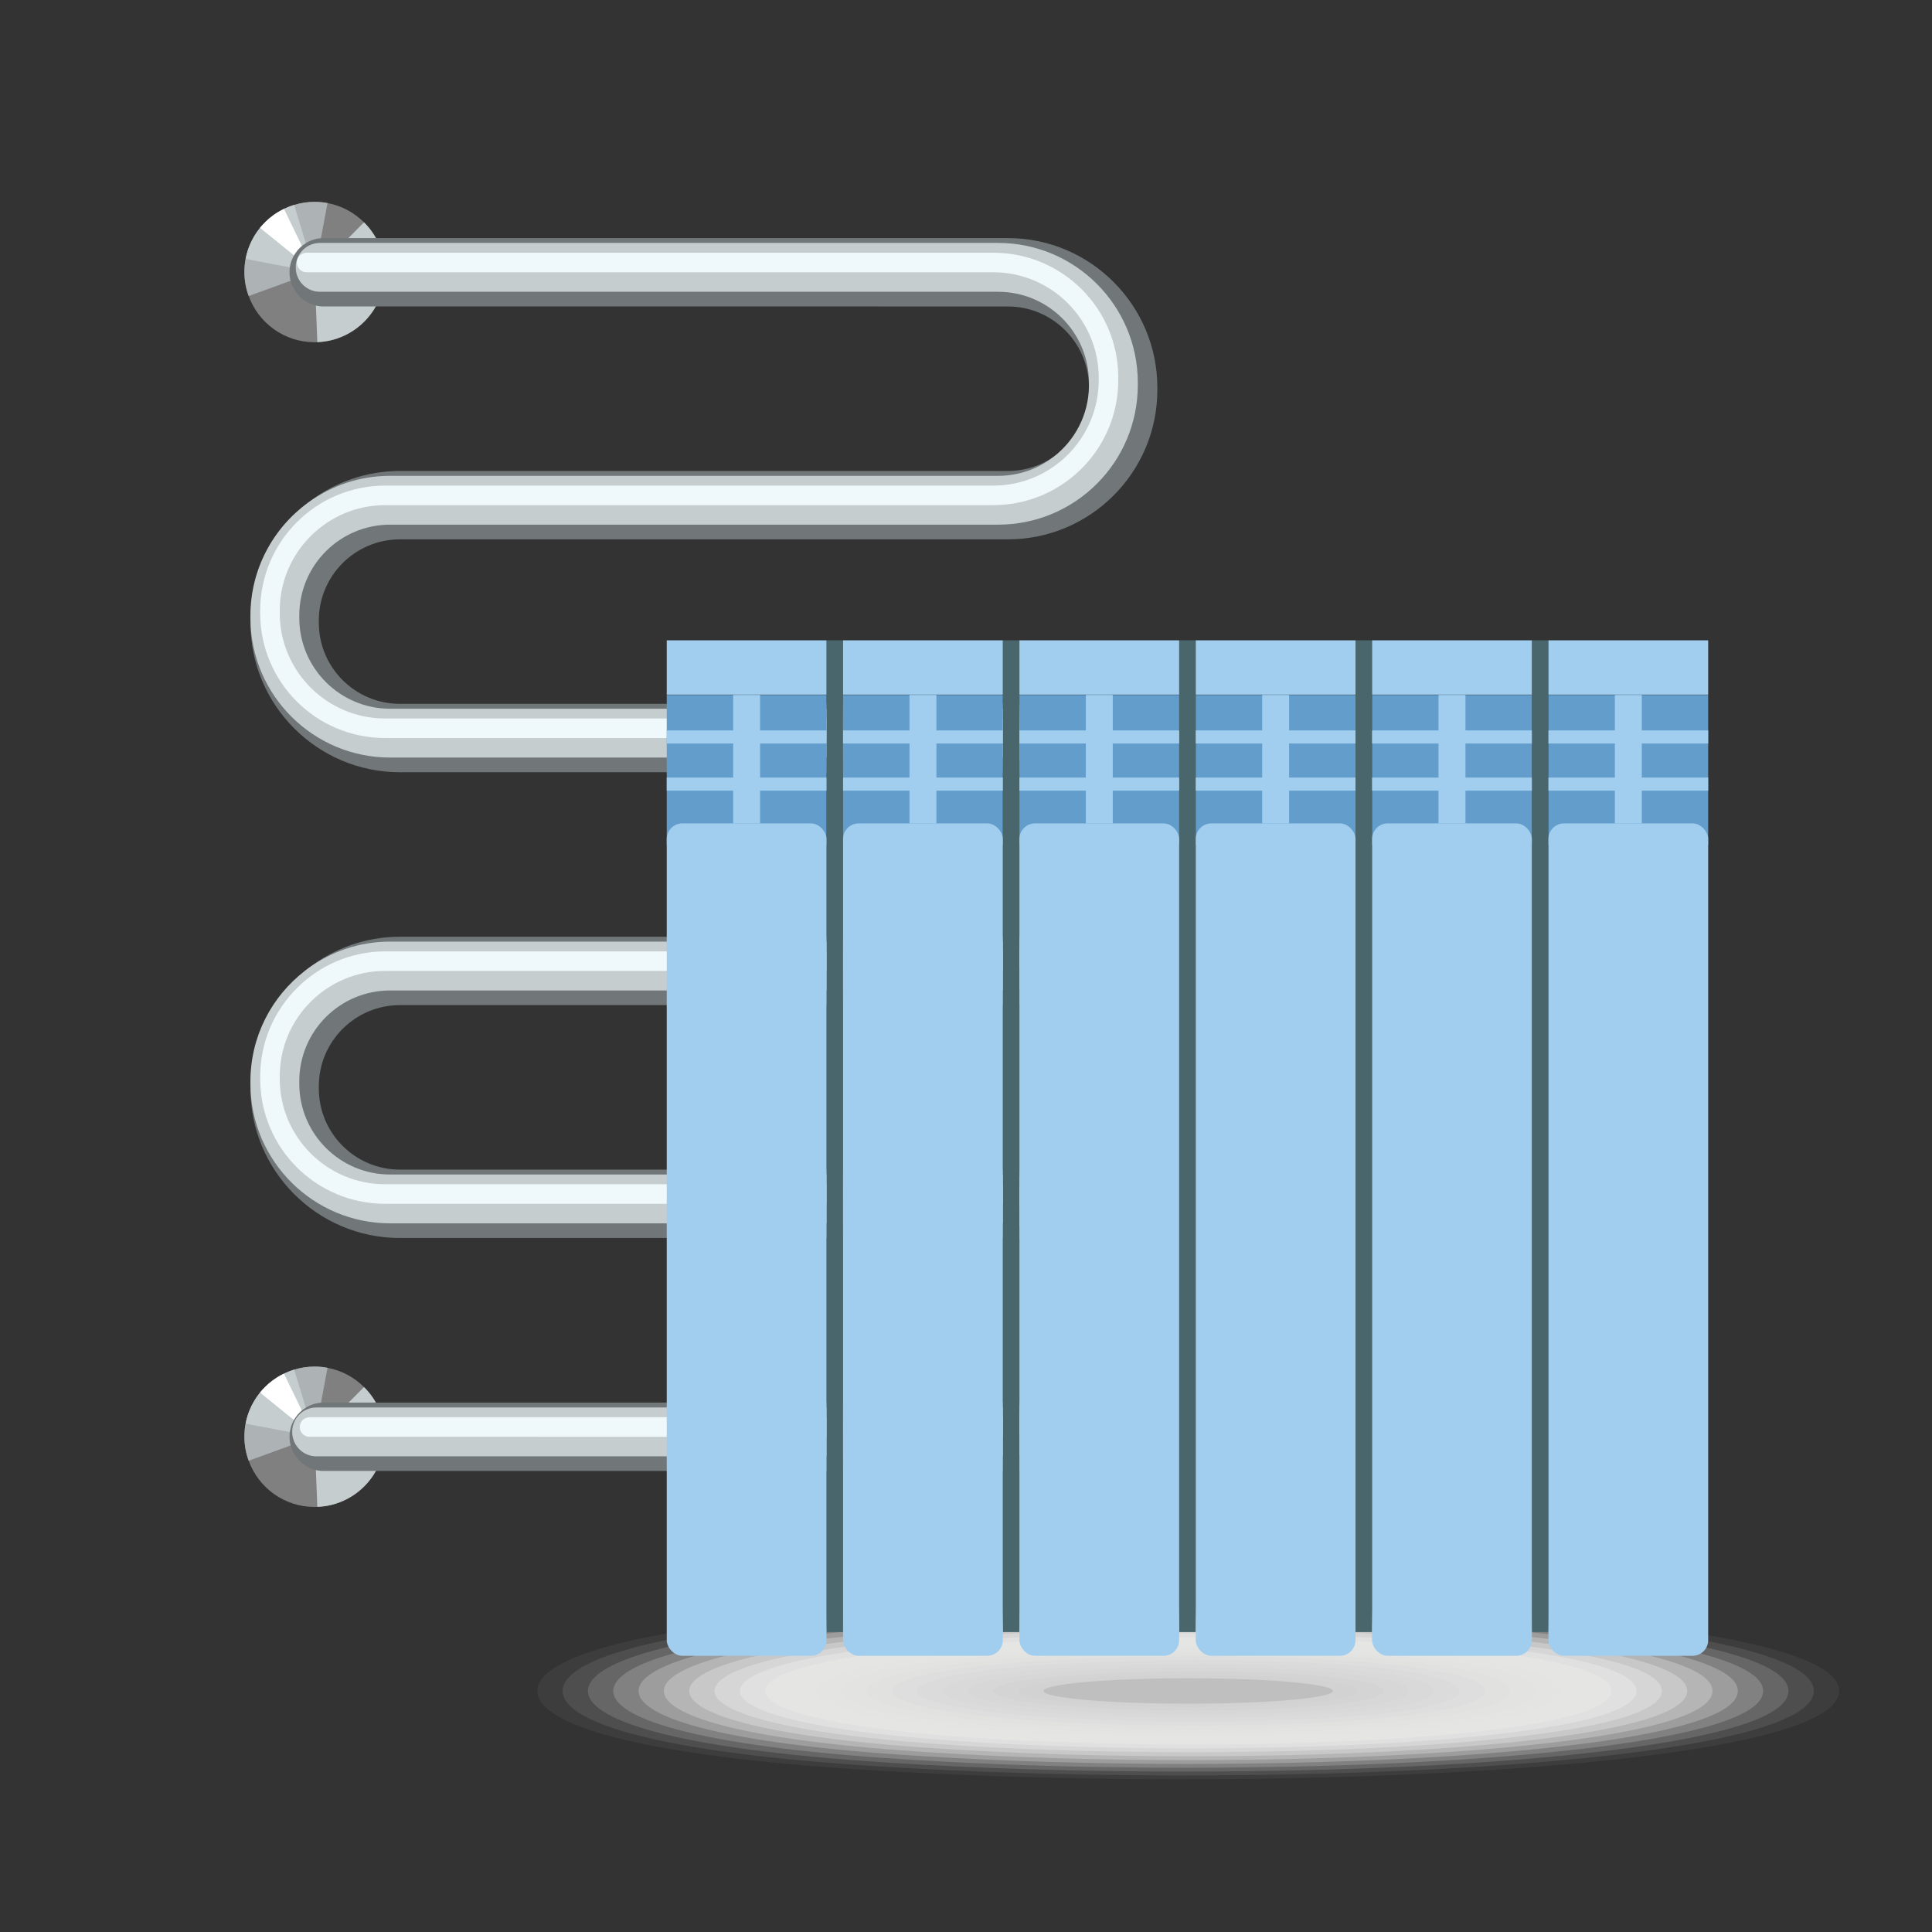 <?xml version="1.0" encoding="UTF-8"?>
<svg xmlns="http://www.w3.org/2000/svg" width="200" height="200" viewBox="0 0 200 200">
  <rect x="0" y="0" width="200" height="200" fill="#333333" stroke="none"/>
  <defs>
    <style>
      .cls-1 {
        fill: #dbdbdb;
        opacity: .762;
      }

      .cls-1, .cls-2, .cls-3, .cls-4, .cls-5, .cls-6, .cls-7, .cls-8, .cls-9, .cls-10, .cls-11, .cls-12, .cls-13, .cls-14, .cls-15, .cls-16, .cls-17, .cls-18, .cls-19, .cls-20, .cls-21, .cls-22, .cls-23, .cls-24, .cls-25, .cls-26, .cls-27, .cls-28, .cls-29, .cls-30, .cls-31 {
        stroke-width: 0px;
      }

      .cls-2 {
        fill: #e9e9e8;
        opacity: .476;
      }

      .cls-3 {
        fill: #d5d4d4;
        opacity: .905;
      }

      .cls-4 {
        fill: #f4f4f4;
        opacity: .238;
      }

      .cls-5 {
        fill: #efefef;
        opacity: .333;
      }

      .cls-6 {
        fill: #adb3b5;
      }

      .cls-7 {
        fill: #e4e4e4;
        opacity: .571;
      }

      .cls-8 {
        fill: #eff8fa;
      }

      .cls-9 {
        fill: #d9d9d9;
        opacity: .81;
      }

      .cls-32 {
        isolation: isolate;
      }

      .cls-10 {
        fill: #f8f8f8;
        opacity: .143;
      }

      .cls-11 {
        fill: #f6f6f6;
        opacity: .19;
      }

      .cls-12 {
        fill: #ddd;
        opacity: .714;
      }

      .cls-13 {
        fill: #e2e2e2;
        opacity: .619;
      }

      .cls-14 {
        fill: #717778;
      }

      .cls-15 {
        fill: gray;
      }

      .cls-16 {
        fill: #a1ceee;
      }

      .cls-17 {
        fill: #e6e6e6;
        opacity: .524;
      }

      .cls-18 {
        fill: #bfbfbf;
      }

      .cls-19 {
        fill: #e0e0df;
        opacity: .667;
      }

      .cls-20, .cls-29 {
        fill: #fff;
      }

      .cls-21 {
        fill: #ebebeb;
        opacity: .429;
      }

      .cls-22 {
        fill: #d2d2d2;
        opacity: .952;
      }

      .cls-23 {
        fill: #d7d7d6;
        opacity: .857;
      }

      .cls-24 {
        fill: #fbfbfa;
        opacity: .095;
      }

      .cls-25 {
        fill: #c5cdcf;
      }

      .cls-26 {
        fill: #629dcb;
      }

      .cls-27 {
        fill: #ededed;
        opacity: .381;
      }

      .cls-33 {
        mix-blend-mode: multiply;
      }

      .cls-28 {
        fill: #4a666d;
      }

      .cls-29 {
        opacity: 0;
      }

      .cls-30 {
        fill: #f2f2f1;
        opacity: .286;
      }

      .cls-31 {
        fill: #fdfdfd;
        opacity: .048;
      }
    </style>
  </defs>
  <g class="cls-32">
    <g id="_Слой_1" data-name="Слой 1">
      <g>
        <g>
          <path class="cls-15" d="m39.833,28.162c0,3.914-3.1,7.111-6.985,7.257-.097.01-.184.01-.281.01-3.139,0-5.813-1.996-6.821-4.786-.291-.775-.446-1.608-.446-2.48,0-.465.039-.92.126-1.356.504-2.664,2.471-4.825,5.028-5.59.668-.213,1.376-.32,2.112-.32.455,0,.911.039,1.337.126,1.463.271,2.761.978,3.778,1.996,1.327,1.308,2.151,3.129,2.151,5.145Z"/>
          <path class="cls-6" d="m33.904,21.022l-1.337,7.14-6.821,2.48c-.291-.775-.446-1.608-.446-2.48,0-.465.039-.92.126-1.356.504-2.664,2.471-4.825,5.028-5.59.668-.213,1.376-.32,2.112-.32.455,0,.911.039,1.337.126Z"/>
          <path class="cls-25" d="m32.567,28.162l-7.14-1.356c.223-1.201.756-2.306,1.492-3.217.678-.824,1.521-1.502,2.48-1.957.339-.165.688-.31,1.056-.417l2.112,6.947Z"/>
          <path class="cls-25" d="m39.833,28.162c0,3.914-3.1,7.111-6.985,7.257l-.281-7.257,5.115-5.145c1.327,1.308,2.151,3.129,2.151,5.145Z"/>
          <path class="cls-20" d="m32.567,28.162l-5.648-4.573c.678-.824,1.521-1.502,2.48-1.957l3.168,6.53Z"/>
        </g>
        <g>
          <path class="cls-15" d="m39.833,148.734c0,3.914-3.1,7.111-6.985,7.257-.097.01-.184.01-.281.01-3.139,0-5.813-1.996-6.821-4.786-.291-.775-.446-1.608-.446-2.48,0-.465.039-.92.126-1.356.504-2.664,2.471-4.825,5.028-5.59.668-.213,1.376-.32,2.112-.32.455,0,.911.039,1.337.126,1.463.271,2.761.979,3.778,1.996,1.327,1.308,2.151,3.129,2.151,5.145Z"/>
          <path class="cls-6" d="m33.904,141.593l-1.337,7.14-6.821,2.48c-.291-.775-.446-1.608-.446-2.48,0-.465.039-.92.126-1.356.504-2.664,2.471-4.825,5.028-5.59.668-.213,1.376-.32,2.112-.32.455,0,.911.039,1.337.126Z"/>
          <path class="cls-25" d="m32.567,148.734l-7.14-1.356c.223-1.201.756-2.306,1.492-3.217.678-.824,1.521-1.502,2.48-1.957.339-.165.688-.31,1.056-.417l2.112,6.946Z"/>
          <path class="cls-25" d="m39.833,148.734c0,3.914-3.1,7.111-6.985,7.257l-.281-7.257,5.115-5.145c1.327,1.308,2.151,3.129,2.151,5.145Z"/>
          <path class="cls-20" d="m32.567,148.734l-5.648-4.573c.678-.824,1.521-1.502,2.48-1.957l3.168,6.53Z"/>
        </g>
        <g>
          <path class="cls-14" d="m33.003,64.225v.243c0,4.632,3.762,8.393,8.393,8.393h62.939c8.535,0,15.472,6.947,15.472,15.472v.243c0,8.535-6.937,15.472-15.472,15.472h-62.939c-4.631,0-8.393,3.772-8.393,8.403v.233c0,4.631,3.762,8.393,8.393,8.393h62.939c8.535,0,15.472,6.947,15.472,15.482v.233c0,8.535-6.937,15.482-15.472,15.482H33.509c-1.193,0-2.255-.597-2.892-1.517-.415-.566-.647-1.274-.647-2.022,0-.758.233-1.446.637-2.022.283-.415.647-.758,1.082-1.011.526-.324,1.153-.506,1.82-.506h70.827c1.739,0,3.357-.526,4.692-1.436.02-.01.04-.02.061-.041,2.194-1.517,3.64-4.055,3.64-6.927v-.364c-.071-4.571-3.802-8.272-8.393-8.272h-62.939c-8.535,0-15.472-6.937-15.472-15.472v-.374c.04-4.743,2.225-8.99,5.633-11.801.121-.091.233-.182.354-.273,2.619-2.043,5.916-3.266,9.485-3.266h62.939c1.739,0,3.357-.526,4.692-1.436.02-.01.04-.02.061-.041,2.194-1.517,3.64-4.045,3.64-6.917v-.364c-.061-4.561-3.802-8.272-8.393-8.272h-62.939c-8.535,0-15.472-6.937-15.472-15.472v-.374c.04-4.905,2.376-9.273,5.986-12.074,2.619-2.043,5.916-3.266,9.485-3.266h62.939c1.739,0,3.357-.526,4.692-1.436.02-.01.04-.02.061-.041,2.194-1.517,3.64-4.045,3.64-6.917v-.364c-.061-4.561-3.802-8.272-8.393-8.272H33.509c-1.203,0-2.265-.597-2.892-1.517-.415-.566-.647-1.264-.647-2.022,0-.758.233-1.456.647-2.022.273-.415.647-.758,1.082-1.011.526-.324,1.143-.506,1.81-.506h70.827c8.535,0,15.472,6.947,15.472,15.472v.243c0,8.535-6.937,15.472-15.472,15.472h-62.939c-4.631,0-8.393,3.772-8.393,8.393Z"/>
          <path class="cls-25" d="m30.981,63.719v.243c0,5.194,4.211,9.405,9.404,9.405h62.939c7.979,0,14.461,6.492,14.461,14.461v.243c0,7.986-6.474,14.461-14.461,14.461h-62.939c-5.194,0-9.404,4.211-9.404,9.405v.243c0,5.194,4.211,9.405,9.404,9.405h62.99c7.958,0,14.41,6.452,14.41,14.41v.293c0,7.992-6.479,14.471-14.471,14.471H32.751c-1.375,0-2.498-1.122-2.498-2.508v-.051c0-1.374,1.124-2.498,2.498-2.498h70.574c2.144,0,4.126-.718,5.703-1.942.02-.01.04-.02.061-.041,2.184-1.699,3.6-4.328,3.64-7.291v-.374c0-5.178-4.237-9.415-9.415-9.415h-62.929c-7.928,0-14.39-6.411-14.461-14.329v-.364c0-4.652,2.204-8.798,5.633-11.437.121-.091.233-.182.354-.273,2.386-1.739,5.309-2.761,8.474-2.761h62.939c2.144,0,4.126-.718,5.703-1.942.02-.01.04-.02.061-.041,2.184-1.689,3.6-4.328,3.64-7.281v-.384c0-5.177-4.217-9.405-9.404-9.405h-62.939c-7.928,0-14.39-6.411-14.461-14.329v-.374c0-4.803,2.366-9.081,5.986-11.7,2.386-1.739,5.309-2.761,8.474-2.761h62.939c2.144,0,4.126-.718,5.703-1.942.02-.01.04-.02.061-.041,2.184-1.689,3.6-4.328,3.64-7.281v-.384c0-5.194-4.211-9.405-9.405-9.405H33.12c-1.382,0-2.503-1.121-2.503-2.503v-.051c0-1.382,1.121-2.503,2.503-2.503h70.205c7.979,0,14.461,6.492,14.461,14.461v.243c0,7.986-6.474,14.461-14.461,14.461h-62.939c-5.194,0-9.404,4.211-9.404,9.405Z"/>
          <path class="cls-8" d="m28.958,63.214v.243c0,6.032,4.89,10.921,10.921,10.921h62.96c7.137,0,12.923,5.786,12.923,12.923v.263c0,7.149-5.795,12.944-12.944,12.944h-62.939c-6.032,0-10.921,4.89-10.921,10.921v.243c0,6.032,4.89,10.921,10.921,10.921h62.96c7.137,0,12.923,5.786,12.923,12.923v.263c0,7.125-5.829,12.954-12.954,12.954H32.043c-.738,0-1.213-.758-.92-1.426q.01-.01.01-.02c.162-.354.526-.576.92-.576h70.766c6.032,0,10.921-4.89,10.921-10.921v-.243c0-6.037-4.894-10.931-10.931-10.931h-62.949c-7.137,0-12.924-5.786-12.924-12.924v-.263c0-7.119,5.825-12.944,12.944-12.944h62.939c6.032,0,10.921-4.89,10.921-10.921v-.243c0-6.017-4.894-10.921-10.921-10.921h-62.96c-7.137,0-12.924-5.786-12.924-12.923v-.263c0-7.149,5.795-12.944,12.944-12.944h62.939c6.032,0,10.921-4.89,10.921-10.921v-.243c0-6.017-4.894-10.921-10.921-10.921H31.738c-.734,0-1.214-.762-.912-1.432.003-.006.006-.013.009-.019.162-.353.524-.572.912-.572h71.093c7.137,0,12.923,5.786,12.923,12.923v.263c0,7.149-5.795,12.944-12.944,12.944h-62.939c-6.027,0-10.921,4.904-10.921,10.921Z"/>
        </g>
      </g>
      <g>
        <g class="cls-33">
          <path class="cls-29" d="m193,175.049c0,8.642-64.006,11.302-106.477,8.418-25.202-1.711-33.523-5.238-33.523-8.418,0-3.18,8.321-6.706,33.523-8.418,42.472-2.884,106.477-.225,106.477,8.418Z"/>
          <path class="cls-31" d="m190.38,175.049c0,8.265-61.277,10.826-102.12,8.079-24.396-1.63-32.639-5.016-32.639-8.079,0-3.063,8.244-6.45,32.639-8.079,40.843-2.747,102.12-.186,102.12,8.079Z"/>
          <path class="cls-24" d="m187.759,175.049c0,7.888-58.548,10.351-97.763,7.741-23.589-1.548-31.756-4.795-31.756-7.741,0-2.946,8.167-6.193,31.756-7.741,39.214-2.609,97.763-.147,97.763,7.741Z"/>
          <path class="cls-10" d="m185.139,175.049c0,7.512-55.82,9.875-93.405,7.403-22.783-1.467-30.873-4.574-30.873-7.403,0-2.829,8.09-5.936,30.873-7.403,37.586-2.472,93.405-.108,93.405,7.403Z"/>
          <path class="cls-11" d="m182.519,175.049c0,7.135-53.091,9.4-89.048,7.065-21.977-1.385-29.989-4.352-29.989-7.065,0-2.712,8.013-5.679,29.989-7.065,35.957-2.335,89.048-.07,89.048,7.065Z"/>
          <path class="cls-4" d="m179.898,175.049c0,6.758-50.362,8.924-84.691,6.727-21.17-1.304-29.106-4.131-29.106-6.727,0-2.596,7.936-5.423,29.106-6.727,34.328-2.197,84.691-.031,84.691,6.727Z"/>
          <path class="cls-30" d="m177.278,175.049c0,6.381-47.634,8.449-80.333,6.389-20.364-1.222-28.223-3.91-28.223-6.389,0-2.479,7.859-5.166,28.223-6.389,32.7-2.06,80.333.008,80.333,6.389Z"/>
          <path class="cls-5" d="m174.658,175.049c0,6.004-44.905,7.973-75.976,6.05-19.558-1.141-27.339-3.688-27.339-6.05,0-2.362,7.782-4.909,27.339-6.05,31.071-1.923,75.976.047,75.976,6.05Z"/>
          <path class="cls-27" d="m172.037,175.049c0,5.627-42.173,7.437-71.619,5.712-18.749-1.098-26.456-3.467-26.456-5.712,0-2.245,7.705-4.653,26.456-5.712,29.442-1.785,71.619.085,71.619,5.712Z"/>
          <path class="cls-21" d="m169.417,175.049c0,5.25-39.444,6.956-67.261,5.374-17.943-1.02-25.573-3.246-25.573-5.374,0-2.128,7.628-4.396,25.573-5.374,27.814-1.648,67.261.124,67.261,5.374Z"/>
          <path class="cls-2" d="m166.797,175.049c0,4.873-36.715,6.476-62.904,5.036-17.136-.942-24.689-3.024-24.689-5.036,0-2.012,7.551-4.139,24.689-5.036,26.185-1.511,62.904.163,62.904,5.036Z"/>
          <path class="cls-17" d="m164.176,175.049c0,4.496-33.986,5.997-58.547,4.698-16.33-.864-23.806-2.803-23.806-4.698,0-1.895,7.474-3.883,23.806-4.698,24.556-1.373,58.547.202,58.547,4.698Z"/>
          <path class="cls-7" d="m161.556,175.049c0,4.119-31.258,5.519-54.189,4.36-15.524-.785-22.923-2.581-22.923-4.36,0-1.778,7.397-3.626,22.923-4.36,22.928-1.236,54.189.24,54.189,4.36Z"/>
          <path class="cls-13" d="m158.936,175.049c0,3.742-28.529,5.043-49.832,4.021-14.717-.706-22.04-2.36-22.04-4.021,0-1.661,7.32-3.369,22.04-4.021,21.299-1.099,49.832.279,49.832,4.021Z"/>
          <path class="cls-19" d="m156.315,175.049c0,3.365-25.801,4.567-45.475,3.683-13.911-.625-21.156-2.139-21.156-3.683,0-1.544,7.243-3.113,21.156-3.683,19.67-.961,45.475.318,45.475,3.683Z"/>
          <path class="cls-12" d="m153.695,175.049c0,2.988-23.072,4.094-41.117,3.345-13.105-.544-20.273-1.917-20.273-3.345,0-1.428,7.166-2.856,20.273-3.345,18.042-.824,41.117.357,41.117,3.345Z"/>
          <path class="cls-1" d="m151.075,175.049c0,2.611-20.344,3.622-36.76,3.007-12.299-.461-19.39-1.696-19.39-3.007,0-1.311,7.089-2.599,19.39-3.007,16.413-.687,36.76.395,36.76,3.007Z"/>
          <path class="cls-9" d="m148.454,175.049c0,2.235-17.616,3.153-32.403,2.669-11.493-.376-18.506-1.475-18.506-2.669,0-1.194,7.012-2.343,18.506-2.669,14.784-.549,32.403.434,32.403,2.669Z"/>
          <path class="cls-23" d="m145.834,175.049c0,1.858-14.888,2.687-28.045,2.331-10.687-.29-17.623-1.253-17.623-2.331,0-1.077,6.935-2.086,17.623-2.331,13.156-.412,28.045.473,28.045,2.331Z"/>
          <path class="cls-3" d="m143.214,175.049c0,1.481-12.16,2.225-23.688,1.992-9.881-.199-16.74-1.032-16.74-1.992,0-.96,6.858-1.829,16.74-1.992,11.527-.275,23.688.512,23.688,1.992Z"/>
          <path class="cls-22" d="m140.593,175.049c0,1.104-9.432,1.767-19.33,1.654-9.075-.104-15.856-.811-15.856-1.654,0-.844,6.781-1.573,15.856-1.654,9.898-.137,19.33.551,19.33,1.654Z"/>
          <ellipse class="cls-18" cx="123" cy="175.049" rx="14.973" ry="1.316"/>
        </g>
        <g>
          <rect class="cls-28" x="85.558" y="66.286" width="1.717" height="102.666"/>
          <rect class="cls-28" x="103.813" y="66.286" width="1.717" height="102.666"/>
          <rect class="cls-28" x="122.067" y="66.286" width="1.717" height="102.666"/>
          <rect class="cls-28" x="140.322" y="66.286" width="1.717" height="102.666"/>
          <rect class="cls-28" x="158.576" y="66.286" width="1.717" height="102.666"/>
          <rect class="cls-26" x="69.021" y="71.942" width="16.537" height="15.519"/>
          <rect class="cls-16" x="69.021" y="66.286" width="16.537" height="5.622"/>
          <rect class="cls-16" x="69.021" y="80.494" width="16.537" height="1.354"/>
          <rect class="cls-16" x="69.021" y="75.615" width="16.537" height="1.354"/>
          <rect class="cls-16" x="75.896" y="71.942" width="2.788" height="13.297"/>
          <rect class="cls-16" x="69.021" y="85.238" width="16.537" height="86.168" rx="1.613" ry="1.613"/>
          <rect class="cls-26" x="87.275" y="71.942" width="16.537" height="15.519"/>
          <rect class="cls-16" x="87.275" y="66.286" width="16.537" height="5.622"/>
          <rect class="cls-16" x="87.275" y="80.494" width="16.537" height="1.354"/>
          <rect class="cls-16" x="87.275" y="75.615" width="16.537" height="1.354"/>
          <rect class="cls-16" x="94.15" y="71.942" width="2.788" height="13.297"/>
          <rect class="cls-16" x="87.275" y="85.238" width="16.537" height="86.168" rx="1.613" ry="1.613"/>
          <rect class="cls-26" x="105.53" y="71.942" width="16.537" height="15.519"/>
          <rect class="cls-16" x="105.53" y="66.286" width="16.537" height="5.622"/>
          <rect class="cls-16" x="105.53" y="80.494" width="16.537" height="1.354"/>
          <rect class="cls-16" x="105.53" y="75.615" width="16.537" height="1.354"/>
          <rect class="cls-16" x="112.405" y="71.942" width="2.788" height="13.297"/>
          <rect class="cls-16" x="105.53" y="85.238" width="16.537" height="86.168" rx="1.613" ry="1.613"/>
          <rect class="cls-26" x="123.784" y="71.942" width="16.537" height="15.519"/>
          <rect class="cls-16" x="123.784" y="66.286" width="16.537" height="5.622"/>
          <rect class="cls-16" x="123.784" y="80.494" width="16.537" height="1.354"/>
          <rect class="cls-16" x="123.784" y="75.615" width="16.537" height="1.354"/>
          <rect class="cls-16" x="130.659" y="71.942" width="2.788" height="13.297"/>
          <rect class="cls-16" x="123.784" y="85.238" width="16.537" height="86.168" rx="1.613" ry="1.613"/>
          <rect class="cls-26" x="142.039" y="71.942" width="16.538" height="15.519"/>
          <rect class="cls-16" x="142.039" y="66.286" width="16.538" height="5.622"/>
          <rect class="cls-16" x="142.039" y="80.494" width="16.538" height="1.354"/>
          <rect class="cls-16" x="142.039" y="75.615" width="16.538" height="1.354"/>
          <rect class="cls-16" x="148.914" y="71.942" width="2.788" height="13.297"/>
          <rect class="cls-16" x="142.039" y="85.238" width="16.538" height="86.168" rx="1.613" ry="1.613"/>
          <rect class="cls-26" x="160.293" y="71.942" width="16.537" height="15.519"/>
          <rect class="cls-16" x="160.293" y="66.286" width="16.537" height="5.622"/>
          <rect class="cls-16" x="160.293" y="80.494" width="16.537" height="1.354"/>
          <rect class="cls-16" x="160.293" y="75.615" width="16.537" height="1.354"/>
          <rect class="cls-16" x="167.168" y="71.942" width="2.788" height="13.297"/>
          <rect class="cls-16" x="160.293" y="85.238" width="16.537" height="86.168" rx="1.613" ry="1.613"/>
        </g>
      </g>
    </g>
  </g>
</svg>